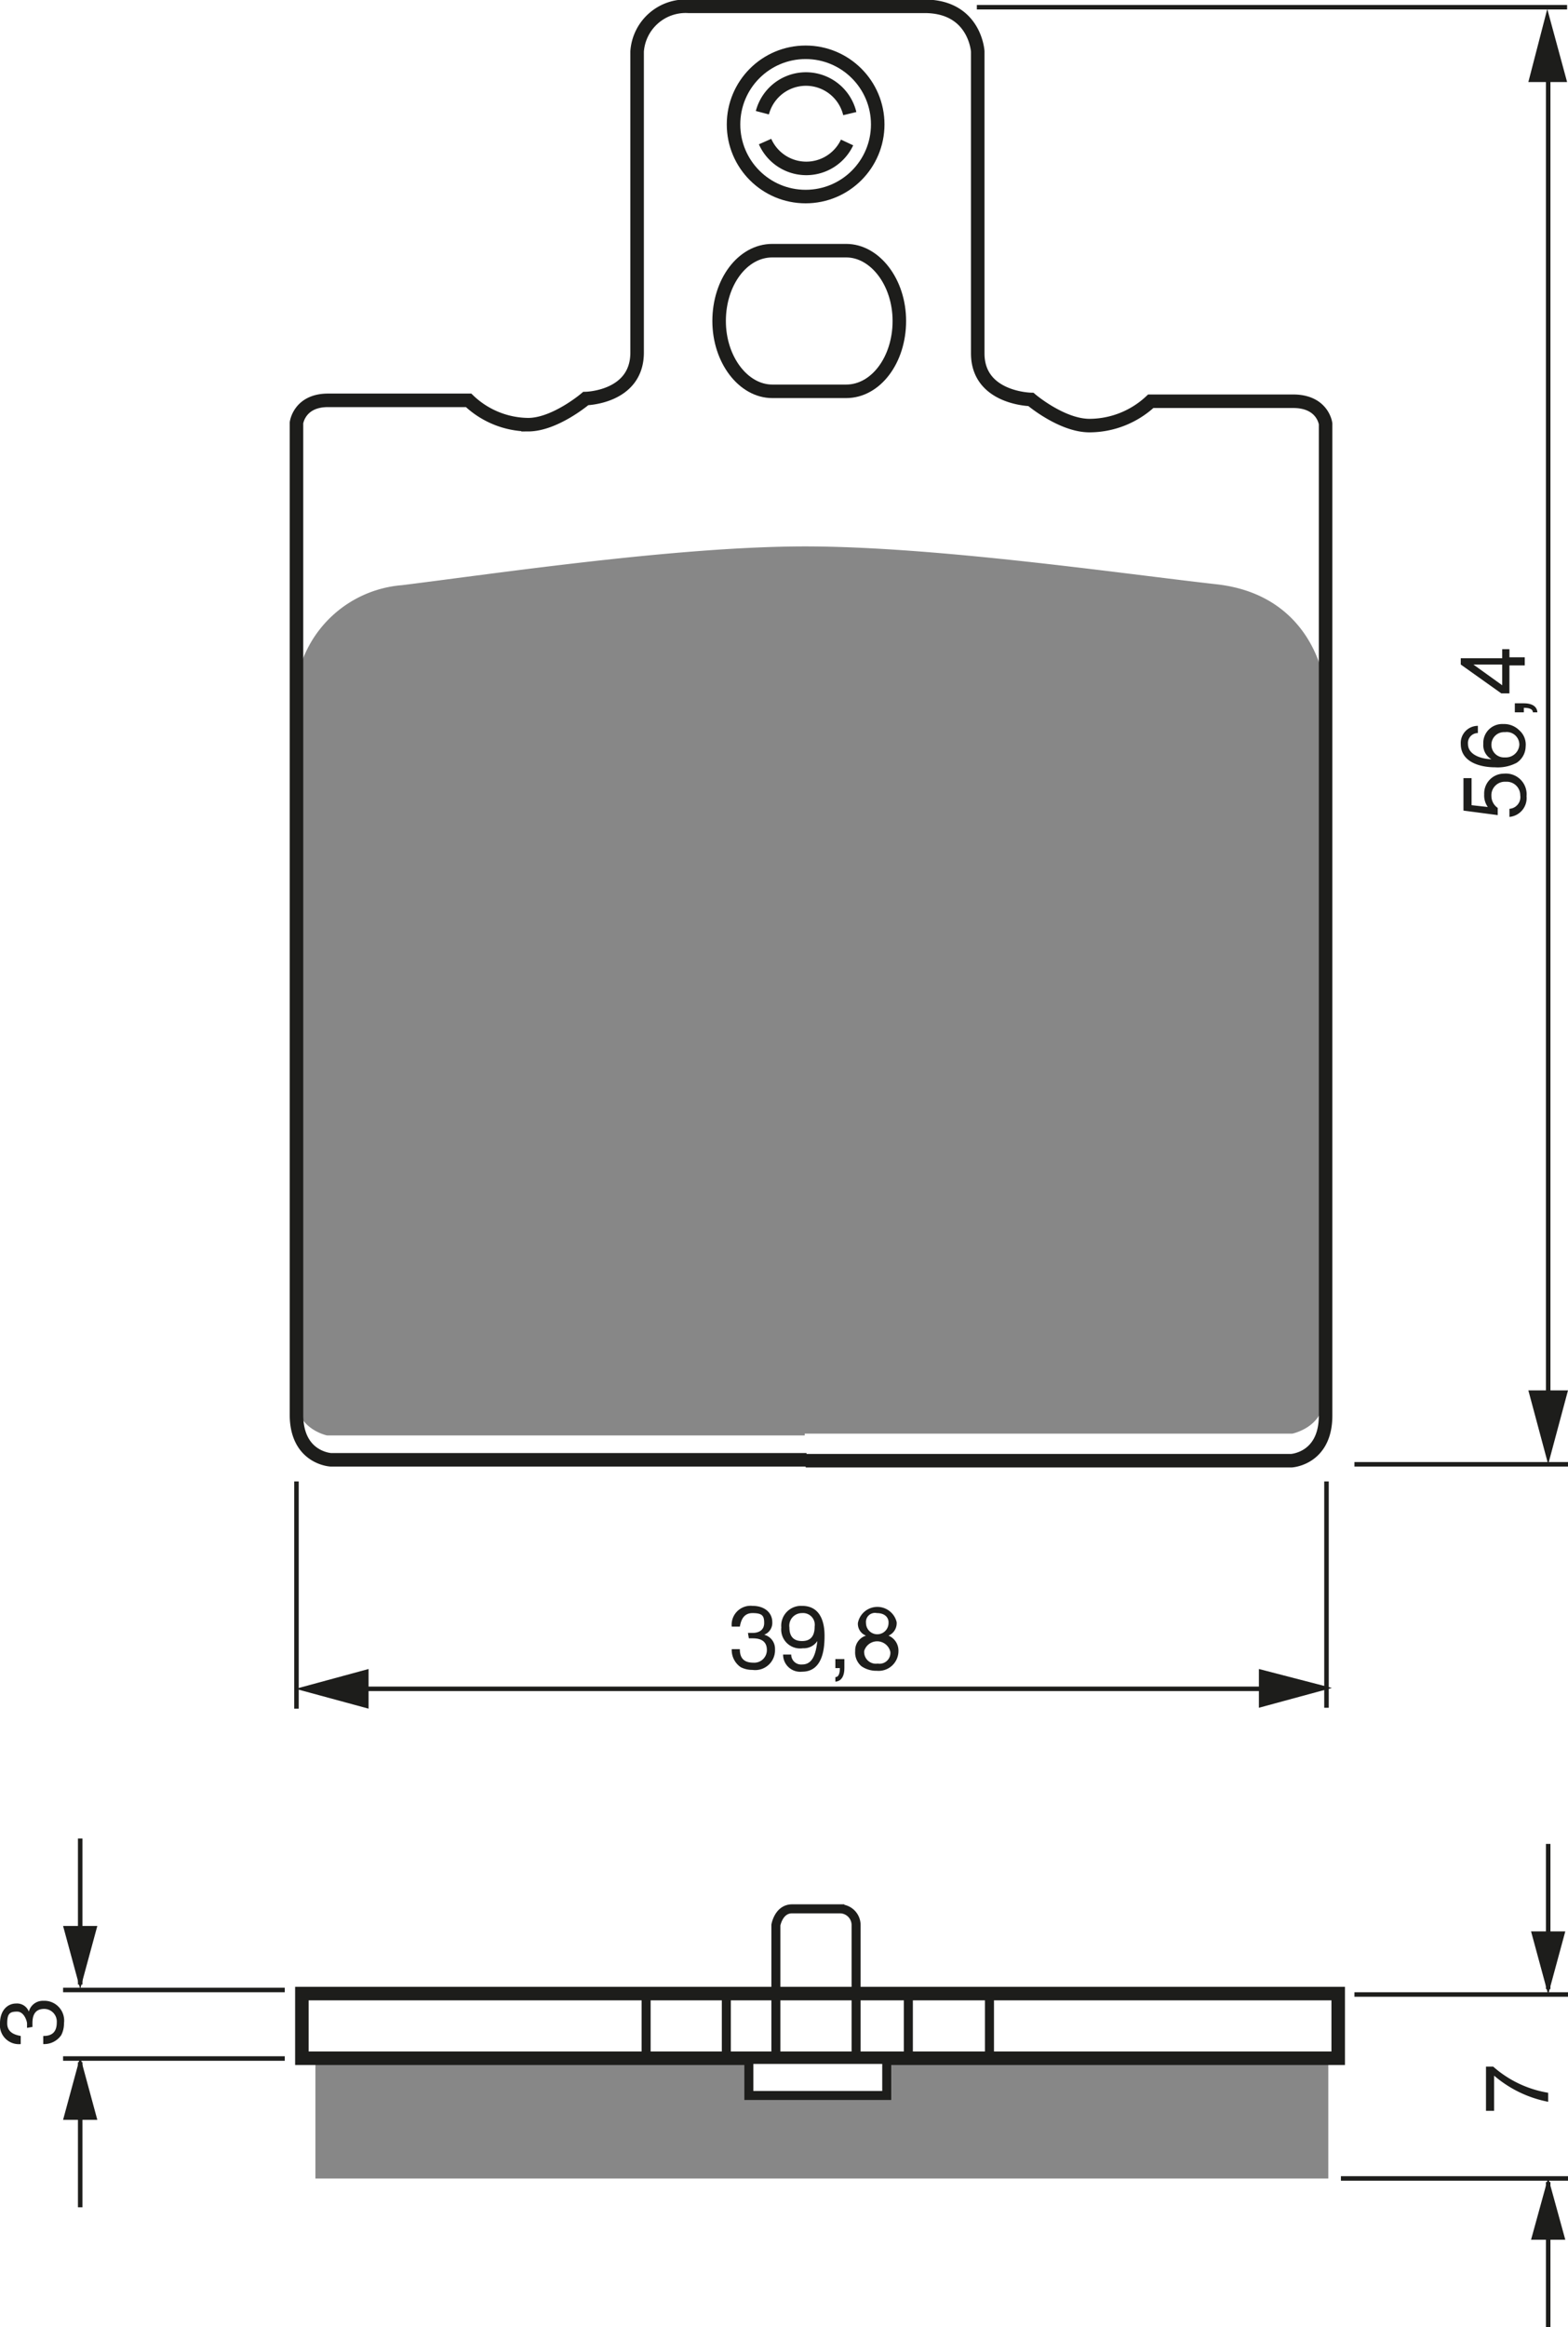 <?xml version="1.0" encoding="UTF-8"?><svg xmlns="http://www.w3.org/2000/svg" width="1740" height="2581" viewBox="0 0 174 258.1"><defs><style>.a{fill:#878787;}.b,.c,.e{fill:none;}.b,.c,.e,.f{stroke:#1d1d1b;}.b{stroke-width:1.5px;}.c{stroke-width:0.5px;}.d{fill:#1d1d1b;}.f{fill:#fff;}</style></defs><title>038</title><rect width="100%" height="100%" fill="white"/><path class="a" d="M281.7,240.3h54.1s3.5-.7,3.5-4V156.8s-1.2-9.5-11.9-10.7-31.2-4.2-45.7-4.2h.1c-14.2,0-34.3,3-44.8,4.3a12.9,12.9,0,0,0-11.7,10.8v79.5c0,3.3,3.4,4,3.4,4h53Z" transform="translate(-192.4 -81.3)"/><path class="b" d="M281.8,243.3h53.9s3.8-.2,3.8-5v-110s-.3-2.5-3.6-2.5H320.1a10,10,0,0,1-6.8,2.7c-3.1,0-6.5-2.9-6.5-2.9s-5.9-.1-5.9-5.1V87s-.3-5-5.9-5H268.8a5.4,5.4,0,0,0-5.7,5v33.4c0,5-5.7,5.1-5.7,5.1s-3.4,2.9-6.4,2.9a9.7,9.7,0,0,1-6.6-2.7H228.8c-3.2,0-3.5,2.5-3.5,2.5v110c0,4.8,3.8,5,3.8,5h52.8" transform="translate(-192.4 -81.3)"/><line class="c" x1="32.9" y1="164.3" x2="32.9" y2="189.5"/><line class="c" x1="147.2" y1="164.3" x2="147.2" y2="189.4"/><line class="c" x1="37.6" y1="187.3" x2="143.4" y2="187.3"/><polygon class="d" points="139.7 189.4 147.8 187.2 139.7 185.1 139.7 189.4"/><polygon class="d" points="40.9 185.1 32.8 187.3 40.9 189.5 40.9 185.1"/><path class="d" d="M275.4,262.4h.5c.7,0,1.3-.3,1.3-1.1s-.2-1.1-1.3-1.1-1.3,1-1.4,1.5h-.9a2.1,2.1,0,0,1,2.3-2.3c1.4,0,2.2.8,2.2,1.8a1.4,1.4,0,0,1-.9,1.4h0a1.6,1.6,0,0,1,1.2,1.6,2.2,2.2,0,0,1-2.5,2.3,2.8,2.8,0,0,1-1.3-.3,2.3,2.3,0,0,1-1-2h.9c0,.7.2,1.5,1.5,1.5a1.4,1.4,0,0,0,1.5-1.4c0-1.2-1-1.3-1.6-1.3h-.4Z" transform="translate(-192.4 -81.3)"/><path class="d" d="M279.1,261.8a2.2,2.2,0,0,1,2.3-2.4c2.2,0,2.5,2.1,2.5,3.3s-.1,4-2.5,4a1.9,1.9,0,0,1-2.1-1.9h.9a1.1,1.1,0,0,0,1.2,1.1c1,0,1.5-.8,1.7-2.6h0a1.8,1.8,0,0,1-1.6.8A2.1,2.1,0,0,1,279.1,261.8Zm3.7-.1a1.3,1.3,0,0,0-1.4-1.5,1.4,1.4,0,0,0-1.4,1.6c0,1.3.8,1.5,1.4,1.5S282.8,263.1,282.8,261.7Z" transform="translate(-192.4 -81.3)"/><path class="d" d="M285.1,265.3h1v1c0,1.4-.8,1.5-1,1.5v-.5c.4,0,.5-.5.5-1h-.5Z" transform="translate(-192.4 -81.3)"/><path class="d" d="M291,262.7a1.8,1.8,0,0,1,1.1,1.7,2.2,2.2,0,0,1-2.4,2.2,2.9,2.9,0,0,1-1.7-.5,2,2,0,0,1-.7-1.7,1.7,1.7,0,0,1,1.2-1.7,1.4,1.4,0,0,1-.9-1.4,2.2,2.2,0,0,1,4.3-.1A1.5,1.5,0,0,1,291,262.7Zm-2.7,1.7a1.3,1.3,0,0,0,1.5,1.4,1.2,1.2,0,0,0,1.4-1.3,1.5,1.5,0,0,0-2.9-.1Zm2.7-3.2c0-.4-.3-1-1.3-1a1,1,0,0,0-1.2,1.1,1.2,1.2,0,0,0,2.5,0Z" transform="translate(-192.4 -81.3)"/><line class="c" x1="171.8" y1="7.3" x2="171.8" y2="156.5"/><polygon class="d" points="169.6 154.2 171.8 162.4 174 154.2 169.6 154.2"/><polygon class="d" points="173.9 9.1 171.7 1 169.6 9.1 173.9 9.1"/><path class="d" d="M357.5,170.8a2.2,2.2,0,0,1-.4-1.4,2.2,2.2,0,0,1,2.2-2.3,2.3,2.3,0,0,1,2.5,2.5,2.1,2.1,0,0,1-1.9,2.3v-.9a1.3,1.3,0,0,0,1.2-1.5,1.5,1.5,0,0,0-1.6-1.5,1.5,1.5,0,0,0-1.6,1.6,1.6,1.6,0,0,0,.7,1.3v.8l-3.8-.5v-3.6h.9v3Z" transform="translate(-192.4 -81.3)"/><path class="d" d="M356.4,162.6a1.1,1.1,0,0,0-1.1,1.2c0,1.4,1.9,1.7,2.6,1.7h0a1.8,1.8,0,0,1-.9-1.7,2.1,2.1,0,0,1,2.2-2.2,2.4,2.4,0,0,1,1.8.7,2.1,2.1,0,0,1,.7,1.8,2.2,2.2,0,0,1-1,1.8,4.5,4.5,0,0,1-2.4.5c-1.5,0-3.8-.5-3.8-2.6a1.9,1.9,0,0,1,1.9-2Zm4.6,1.3a1.4,1.4,0,0,0-1.6-1.4,1.4,1.4,0,0,0-1.5,1.4,1.4,1.4,0,0,0,1.5,1.4A1.5,1.5,0,0,0,361,163.9Z" transform="translate(-192.4 -81.3)"/><path class="d" d="M360.5,160.3v-1h1c1.4,0,1.5.8,1.5,1h-.5c0-.4-.5-.5-1-.5v.5Z" transform="translate(-192.4 -81.3)"/><path class="d" d="M359.9,154.2h1.7v.9h-1.7v3.1H359l-4.5-3.2v-.7h4.6v-1h.8Zm-.8,3.1v-2.3h-3.2Z" transform="translate(-192.4 -81.3)"/><line class="c" x1="150.3" y1="162.4" x2="174" y2="162.4"/><line class="c" x1="108.4" y1="0.8" x2="173.9" y2="0.8"/><rect class="a" x="35" y="228.4" width="112.4" height="13.21"/><line class="c" x1="31.6" y1="220.7" x2="7" y2="220.7"/><line class="c" x1="31.6" y1="228.3" x2="7" y2="228.3"/><line class="c" x1="8.9" y1="220.1" x2="8.9" y2="203.9"/><polygon class="d" points="7 213.6 8.9 220.6 10.8 213.6 7 213.6"/><line class="c" x1="8.9" y1="228.7" x2="8.9" y2="244.8"/><polygon class="d" points="7 235.1 8.9 228.1 10.8 235.1 7 235.1"/><line class="c" x1="171.8" y1="220.6" x2="171.8" y2="204.5"/><polygon class="d" points="169.9 214.2 171.8 221.2 173.7 214.2 169.9 214.2"/><line class="c" x1="171.8" y1="242" x2="171.8" y2="258.1"/><polygon class="d" points="169.9 248.4 171.8 241.5 173.7 248.4 169.9 248.4"/><line class="c" x1="150.3" y1="221.2" x2="174" y2="221.2"/><line class="c" x1="148.8" y1="241.6" x2="174" y2="241.6"/><path class="d" d="M195.4,306.2c0-.1,0-.3,0-.5s-.3-1.3-1.1-1.3-1.1.2-1.1,1.3,1,1.3,1.5,1.4v.9a2.1,2.1,0,0,1-2.3-2.3c0-1.4.8-2.2,1.8-2.2a1.4,1.4,0,0,1,1.4.9h0a1.6,1.6,0,0,1,1.6-1.2,2.2,2.2,0,0,1,2.3,2.5,2.8,2.8,0,0,1-.3,1.3,2.3,2.3,0,0,1-2,1v-.9c.7,0,1.5-.2,1.5-1.5a1.4,1.4,0,0,0-1.4-1.5c-1.2,0-1.3,1-1.3,1.6s0,.3,0,.4Z" transform="translate(-192.4 -81.3)"/><path class="d" d="M357.3,315.4v-4.9h.8a12.2,12.2,0,0,0,6.1,2.9v1a13,13,0,0,1-6-2.9v3.9Z" transform="translate(-192.4 -81.3)"/><rect class="b" x="33.5" y="221.1" width="115" height="7.17"/><line class="e" x1="71.7" y1="221.3" x2="71.7" y2="228.6"/><line class="e" x1="80.6" y1="221.3" x2="80.6" y2="228.6"/><line class="e" x1="100.8" y1="221.3" x2="100.8" y2="228.6"/><line class="e" x1="109.8" y1="221.3" x2="109.8" y2="228.6"/><circle class="b" cx="89.4" cy="13.8" r="8"/><path class="b" d="M286.7,93.9a5,5,0,0,0-9.7-.1" transform="translate(-192.4 -81.3)"/><path class="b" d="M277.3,97a5,5,0,0,0,9.1.1" transform="translate(-192.4 -81.3)"/><path class="b" d="M286.3,124.7c3.3,0,5.9-3.5,5.9-7.8s-2.7-7.8-5.9-7.8h-8.2c-3.3,0-5.9,3.5-5.9,7.8s2.7,7.8,5.9,7.8Z" transform="translate(-192.4 -81.3)"/><rect class="f" x="83.1" y="228.4" width="15.3" height="4"/><path class="e" d="M278.5,309.3V294.8s.3-1.8,1.8-1.8h5.3a1.8,1.8,0,0,1,1.8,1.8v14.5" transform="translate(-192.4 -81.3)"/></svg>